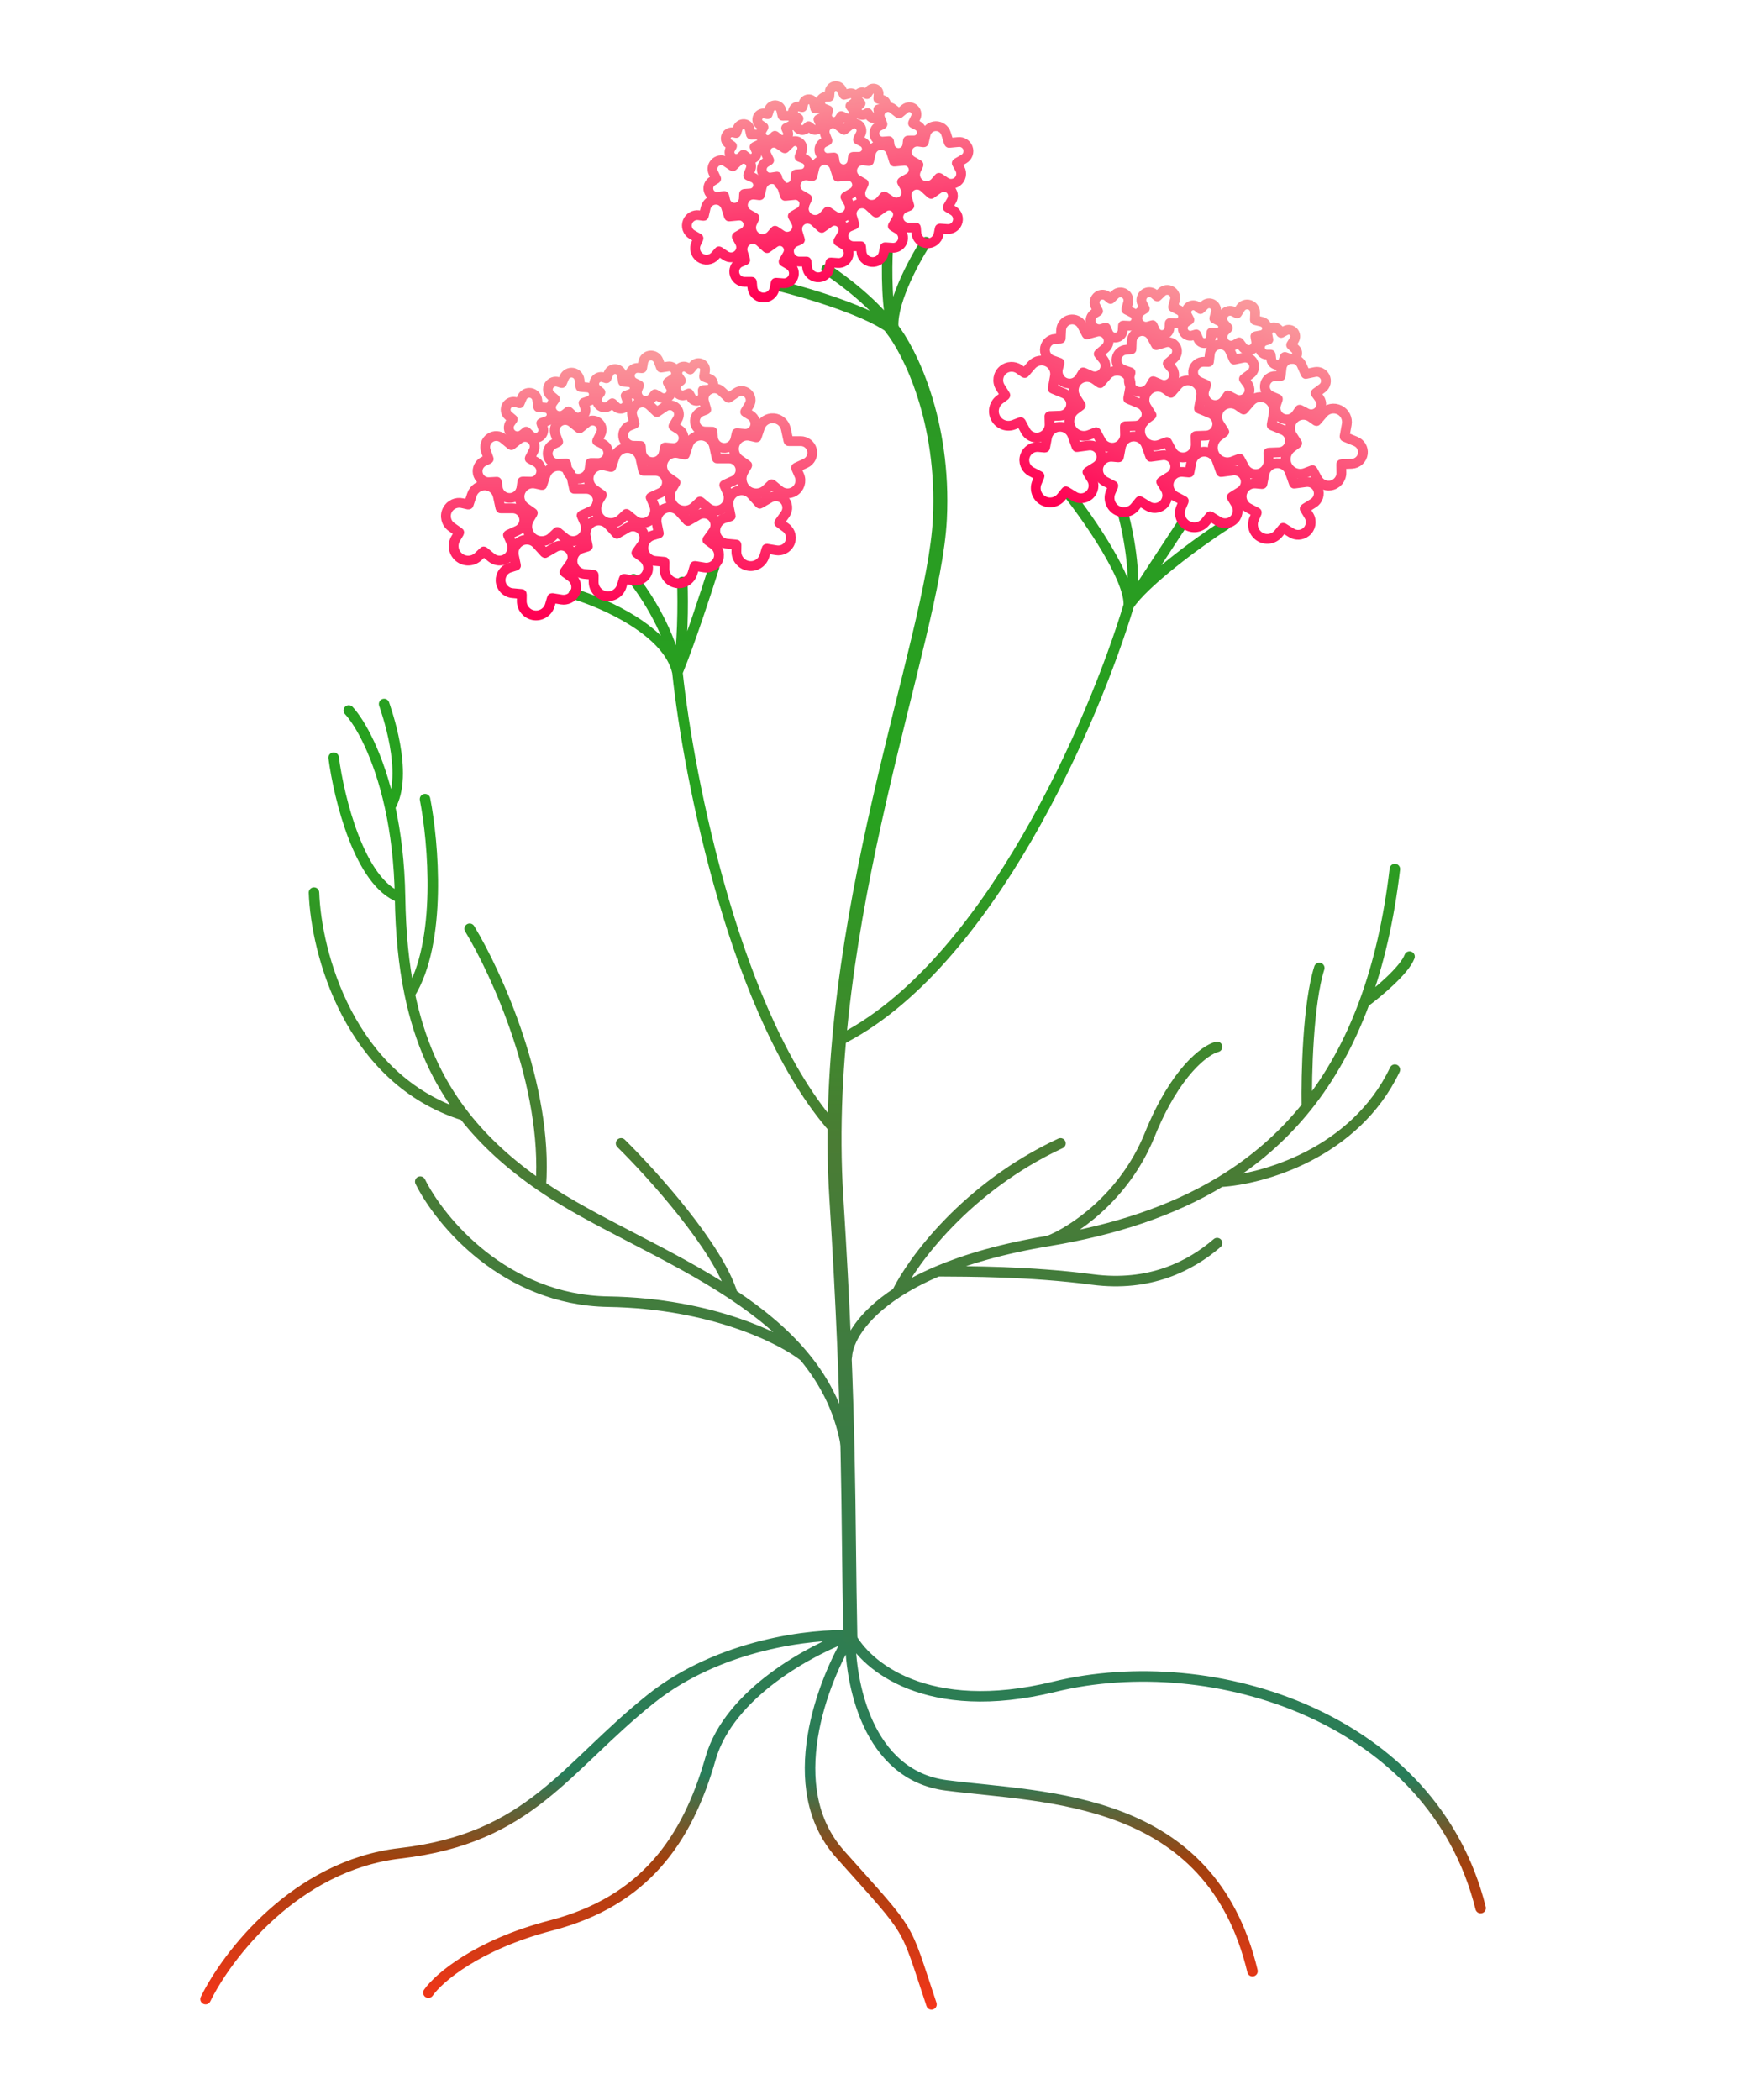 <?xml version="1.0" encoding="UTF-8"?> <svg xmlns="http://www.w3.org/2000/svg" width="250" height="300" viewBox="0 0 250 300" fill="none"><path d="M111.105 40.785C115.394 41.846 124.714 44.632 127.675 47.288M127.675 47.288C125.295 43.635 120.295 39.885 118.093 38.467M127.675 47.288C126.624 44.465 126.661 38.317 126.81 35.596M127.675 47.288C127.011 43.829 130.466 37.383 132.276 34.592M81.983 84.85C86.396 86.168 95.532 90.255 96.774 96.049M96.774 96.049C95.946 90.596 92.249 84.911 90.504 82.75M96.774 96.049C97.578 92.665 97.575 86.037 97.474 83.145M96.774 96.049C98.454 92.008 100.964 84.343 102.009 81.015M96.774 96.049C98.384 111.175 105.124 145.4 119.21 161.303M152.719 70.592C155.638 74.299 161.432 82.663 161.254 86.47M161.254 86.47C162.599 83.628 161.318 76.647 160.429 73.306M161.254 86.47L168.93 74.765M161.254 86.47C163.36 83.222 171.278 77.345 175.02 74.987M161.254 86.47C156.343 102.814 141.171 138.139 119.768 148.682M49.827 101.497C51.405 103.2 54.076 107.792 55.722 115.294M57.151 128.199C57.232 133.267 57.669 137.844 58.537 142.021M57.151 128.199C51.384 126.135 48.424 114.032 47.665 108.239M57.151 128.199C57.072 123.217 56.517 118.917 55.722 115.294M77.263 169.41C84.821 174.62 95.63 178.935 104.643 184.92M77.263 169.41C72.779 166.318 69.168 163.013 66.311 159.351M77.263 169.41C78.296 155.142 70.914 138.976 67.094 132.677M120.979 207.281C120.219 201.964 118.006 197.56 114.888 193.788M88.724 163.338C93.189 167.733 102.625 178.202 104.643 184.92M104.643 184.92C108.526 187.497 112.075 190.385 114.888 193.788M60.035 168.803C62.818 174.419 72.088 185.712 86.902 185.955C101.717 186.198 111.732 191.278 114.888 193.788M60.718 114.159C61.921 120.337 63.168 134.56 58.537 142.021M58.537 142.021C59.926 148.703 62.417 154.359 66.311 159.351M44.856 127.516C45.144 135.989 49.839 154.218 66.311 159.351M54.875 100.573C55.026 101.105 58.542 110.586 55.722 115.294M120.979 193.788C121.09 191.649 122.916 188.077 128.149 184.66M149.791 177.276C153.079 176.007 160.571 171.202 164.237 162.131C167.903 153.059 172.185 149.962 173.868 149.548M149.791 177.276C159.242 175.714 167.471 172.999 174.385 168.817M149.791 177.276C143.195 178.366 138.011 179.893 133.971 181.606M199.266 124.151C198.418 131.328 196.96 137.653 194.914 143.207M128.149 184.66C130.34 180.156 138.078 169.586 151.499 163.338M128.149 184.66C129.753 183.613 131.678 182.579 133.971 181.606M186.689 158.081C186.61 153.606 186.854 143.381 188.47 138.286M186.689 158.081C190.043 153.89 192.794 148.963 194.914 143.207M186.689 158.081C183.223 162.413 179.111 165.958 174.385 168.817M194.914 143.207C196.753 141.852 200.617 138.644 201.363 136.655M174.385 168.817C180.297 168.478 193.549 164.802 199.266 152.81M133.971 181.606C138.364 181.637 147.072 181.605 156.082 182.79C164.237 183.863 170.068 180.865 173.868 177.587M121.476 233.651C116.168 233.383 102.82 234.837 92.978 242.693C80.677 252.513 75.821 262.602 57.153 264.76C42.218 266.487 32.406 279.364 29.366 285.587M121.476 233.651C116.024 235.595 104.179 241.851 101.503 251.218C98.158 262.926 92.007 271.613 78.734 275.066C68.116 277.828 62.62 282.619 61.199 284.67M121.476 233.651C117.553 240.092 111.55 255.372 120.01 264.868C130.585 276.738 129.074 274.418 133.067 286.342M121.476 233.651C121.402 240.163 123.819 253.581 135.171 255.049C149.361 256.883 172.885 256.343 178.928 281.594M121.476 233.651C123.686 237.933 132.387 245.412 150.602 240.966C173.37 235.409 204.772 245.445 211.516 272.584" stroke="url(#paint0_linear)" stroke-width="1.5" stroke-linecap="round" stroke-linejoin="round"></path><path d="M127.333 46.859C129.933 50.112 134.96 60.121 134.267 74.132C133.402 91.645 116.999 131.636 119.471 170.972C121.483 203.005 121.092 215.528 121.483 234.032" stroke="url(#paint1_linear)" stroke-width="2" stroke-linecap="round" stroke-linejoin="round"></path><path d="M87.8 65.3L87.332 66.704C87.329 66.714 87.318 66.72 87.308 66.718L86.402 66.513C85.56 66.323 84.695 66.724 84.297 67.49C83.858 68.333 84.109 69.371 84.885 69.92L85.981 70.696C85.99 70.702 85.993 70.715 85.987 70.725L85.483 71.57C84.968 72.433 85.143 73.541 85.9 74.203C86.708 74.911 87.922 74.887 88.702 74.148L89.475 73.415C89.483 73.408 89.496 73.407 89.504 73.414L90.585 74.299C91.181 74.786 92.017 74.85 92.68 74.458C93.479 73.986 93.799 72.99 93.424 72.139L92.952 71.068C92.947 71.057 92.952 71.045 92.962 71.04L94.309 70.424C95.052 70.085 95.438 69.254 95.218 68.467C95.017 67.749 94.364 67.253 93.619 67.253H91.902C91.889 67.253 91.879 67.245 91.876 67.233L91.5 65.5C91.32 64.671 90.618 64.058 89.772 63.992C88.892 63.923 88.079 64.463 87.8 65.3Z" stroke="url(#paint2_linear)" stroke-width="1.4"></path><path d="M77.932 67.881L77.464 69.285C77.461 69.295 77.45 69.301 77.44 69.299L76.534 69.094C75.692 68.904 74.827 69.305 74.429 70.071C73.99 70.914 74.241 71.951 75.017 72.501L76.113 73.276C76.122 73.283 76.125 73.296 76.119 73.305L75.615 74.151C75.1 75.014 75.275 76.122 76.031 76.784C76.84 77.492 78.054 77.468 78.834 76.729L79.608 75.996C79.615 75.989 79.628 75.988 79.636 75.995L80.718 76.88C81.313 77.367 82.149 77.431 82.812 77.039C83.611 76.567 83.931 75.57 83.556 74.72L83.084 73.649C83.079 73.638 83.084 73.626 83.094 73.621L84.441 73.005C85.184 72.665 85.57 71.835 85.35 71.048C85.15 70.331 84.496 69.834 83.751 69.834H82.034C82.021 69.834 82.011 69.826 82.008 69.814L81.632 68.081C81.453 67.252 80.75 66.639 79.904 66.573C79.024 66.504 78.211 67.044 77.932 67.881Z" stroke="url(#paint3_linear)" stroke-width="1.4"></path><path d="M67.419 70.666L66.951 72.07C66.947 72.08 66.937 72.086 66.926 72.084L66.02 71.879C65.178 71.689 64.314 72.09 63.915 72.856C63.476 73.699 63.727 74.737 64.503 75.285L65.6 76.061C65.609 76.068 65.612 76.081 65.606 76.09L65.101 76.936C64.586 77.799 64.761 78.907 65.518 79.569C66.327 80.277 67.541 80.253 68.321 79.514L69.094 78.781C69.102 78.773 69.114 78.773 69.123 78.78L70.204 79.665C70.8 80.152 71.636 80.216 72.298 79.824C73.098 79.352 73.418 78.355 73.043 77.505L72.57 76.434C72.566 76.423 72.57 76.411 72.581 76.406L73.928 75.79C74.671 75.451 75.057 74.62 74.837 73.833C74.636 73.115 73.982 72.619 73.237 72.619H71.52C71.508 72.619 71.497 72.611 71.495 72.599L71.119 70.866C70.939 70.037 70.237 69.424 69.391 69.358C68.511 69.29 67.698 69.829 67.419 70.666Z" stroke="url(#paint4_linear)" stroke-width="1.4"></path><path d="M98.314 63.53L97.846 64.935C97.842 64.945 97.832 64.951 97.821 64.948L96.915 64.744C96.073 64.554 95.209 64.955 94.81 65.72C94.371 66.563 94.623 67.601 95.398 68.15L96.495 68.926C96.504 68.933 96.507 68.945 96.501 68.955L95.996 69.8C95.481 70.664 95.657 71.772 96.413 72.434C97.222 73.141 98.436 73.117 99.216 72.378L99.989 71.646C99.997 71.638 100.009 71.638 100.018 71.644L101.099 72.529C101.695 73.016 102.531 73.08 103.193 72.689C103.993 72.216 104.313 71.22 103.938 70.37L103.465 69.298C103.461 69.288 103.465 69.275 103.476 69.271L104.823 68.655C105.566 68.315 105.952 67.485 105.732 66.698C105.531 65.98 104.877 65.484 104.132 65.484H102.415C102.403 65.484 102.392 65.475 102.39 65.463L102.014 63.731C101.834 62.902 101.132 62.288 100.286 62.223C99.406 62.154 98.593 62.693 98.314 63.53Z" stroke="url(#paint5_linear)" stroke-width="1.4"></path><path d="M108.562 61.063L108.093 62.468C108.09 62.478 108.08 62.483 108.069 62.481L107.163 62.277C106.321 62.087 105.457 62.487 105.058 63.253C104.619 64.096 104.87 65.134 105.646 65.683L106.743 66.459C106.752 66.466 106.755 66.478 106.749 66.488L106.244 67.333C105.729 68.197 105.904 69.305 106.661 69.967C107.47 70.674 108.684 70.65 109.464 69.911L110.237 69.178C110.245 69.171 110.257 69.171 110.266 69.177L111.347 70.062C111.943 70.549 112.779 70.613 113.441 70.222C114.241 69.749 114.561 68.753 114.186 67.903L113.713 66.831C113.708 66.821 113.713 66.808 113.724 66.804L115.071 66.188C115.814 65.848 116.2 65.018 115.98 64.231C115.779 63.513 115.125 63.017 114.38 63.017H112.663C112.651 63.017 112.64 63.008 112.638 62.996L112.262 61.264C112.082 60.434 111.379 59.821 110.533 59.755C109.654 59.687 108.841 60.226 108.562 61.063Z" stroke="url(#paint6_linear)" stroke-width="1.4"></path><path d="M104.095 72.304L104.386 73.731C104.388 73.742 104.382 73.752 104.372 73.755L103.499 74.026C102.688 74.277 102.147 75.044 102.184 75.893C102.224 76.828 102.948 77.589 103.879 77.676L105.195 77.799C105.207 77.8 105.215 77.81 105.215 77.821L105.2 78.79C105.185 79.779 105.879 80.638 106.849 80.831C107.886 81.037 108.91 80.42 109.212 79.406L109.512 78.401C109.515 78.391 109.525 78.385 109.536 78.386L110.892 78.609C111.64 78.732 112.384 78.376 112.757 77.717C113.206 76.921 112.99 75.914 112.252 75.373L111.323 74.692C111.313 74.685 111.311 74.672 111.318 74.663L112.164 73.476C112.631 72.821 112.552 71.923 111.978 71.36C111.454 70.847 110.653 70.745 110.017 71.111L108.553 71.955C108.542 71.961 108.529 71.959 108.521 71.95L107.349 70.657C106.789 70.038 105.888 69.86 105.134 70.22C104.351 70.594 103.922 71.453 104.095 72.304Z" stroke="url(#paint7_linear)" stroke-width="1.4"></path><path d="M93.823 74.767L94.114 76.195C94.116 76.205 94.11 76.215 94.1 76.219L93.226 76.489C92.415 76.741 91.875 77.508 91.911 78.356C91.951 79.291 92.675 80.053 93.606 80.14L94.923 80.263C94.934 80.264 94.942 80.273 94.942 80.284L94.927 81.253C94.912 82.242 95.606 83.101 96.577 83.294C97.614 83.5 98.637 82.883 98.939 81.87L99.239 80.865C99.242 80.855 99.252 80.848 99.263 80.85L100.62 81.073C101.367 81.196 102.111 80.839 102.484 80.18C102.934 79.384 102.717 78.377 101.98 77.837L101.05 77.155C101.041 77.148 101.039 77.136 101.045 77.126L101.892 75.939C102.358 75.284 102.279 74.387 101.705 73.824C101.181 73.31 100.38 73.208 99.745 73.574L98.28 74.418C98.27 74.424 98.257 74.422 98.248 74.413L97.077 73.12C96.516 72.501 95.616 72.324 94.862 72.683C94.078 73.057 93.65 73.917 93.823 74.767Z" stroke="url(#paint8_linear)" stroke-width="1.4"></path><path d="M83.683 76.622L83.978 78.049C83.98 78.059 83.974 78.069 83.964 78.072L83.091 78.345C82.28 78.599 81.742 79.367 81.781 80.216C81.823 81.15 82.549 81.91 83.481 81.995L84.798 82.114C84.809 82.115 84.817 82.124 84.817 82.136L84.805 83.105C84.792 84.094 85.489 84.951 86.46 85.141C87.497 85.344 88.519 84.725 88.818 83.711L89.115 82.705C89.118 82.695 89.129 82.688 89.139 82.69L90.497 82.909C91.244 83.03 91.988 82.672 92.358 82.012C92.806 81.214 92.587 80.208 91.848 79.669L90.916 78.99C90.907 78.984 90.905 78.971 90.912 78.962L91.755 77.772C92.22 77.116 92.138 76.219 91.563 75.657C91.038 75.145 90.236 75.045 89.602 75.413L88.14 76.261C88.129 76.267 88.116 76.265 88.108 76.256L86.933 74.966C86.37 74.349 85.469 74.174 84.716 74.535C83.934 74.911 83.507 75.772 83.683 76.622Z" stroke="url(#paint9_linear)" stroke-width="1.4"></path><path d="M73.415 79.368L73.71 80.794C73.712 80.804 73.706 80.815 73.696 80.818L72.823 81.091C72.013 81.345 71.475 82.113 71.513 82.962C71.556 83.896 72.282 84.656 73.213 84.74L74.53 84.86C74.541 84.861 74.55 84.87 74.549 84.881L74.537 85.85C74.525 86.84 75.221 87.697 76.192 87.887C77.23 88.09 78.251 87.47 78.551 86.456L78.848 85.451C78.851 85.44 78.861 85.434 78.871 85.435L80.229 85.655C80.977 85.776 81.72 85.417 82.091 84.757C82.539 83.96 82.319 82.954 81.581 82.415L80.649 81.736C80.64 81.729 80.638 81.716 80.644 81.707L81.487 80.518C81.952 79.862 81.871 78.965 81.295 78.403C80.77 77.891 79.968 77.791 79.334 78.159L77.872 79.006C77.862 79.012 77.848 79.01 77.84 79.001L76.665 77.712C76.103 77.094 75.202 76.919 74.449 77.281C73.666 77.656 73.24 78.517 73.415 79.368Z" stroke="url(#paint10_linear)" stroke-width="1.4"></path><path d="M69.405 64.408L69.817 65.555C69.82 65.563 69.816 65.572 69.808 65.576L69.118 65.905C68.476 66.211 68.121 66.911 68.253 67.61C68.399 68.379 69.09 68.922 69.871 68.882L70.976 68.826C70.986 68.825 70.994 68.832 70.995 68.841L71.099 69.645C71.205 70.466 71.883 71.094 72.71 71.137C73.594 71.183 74.367 70.549 74.495 69.674L74.622 68.805C74.624 68.796 74.631 68.79 74.64 68.79L75.791 68.812C76.424 68.824 76.998 68.439 77.227 67.848C77.504 67.135 77.203 66.328 76.528 65.969L75.676 65.516C75.668 65.511 75.664 65.501 75.668 65.493L76.226 64.408C76.534 63.81 76.361 63.076 75.818 62.679C75.322 62.317 74.647 62.329 74.164 62.708L73.053 63.583C73.046 63.589 73.034 63.589 73.026 63.582L71.901 62.653C71.362 62.208 70.595 62.169 70.014 62.557C69.41 62.961 69.159 63.724 69.405 64.408Z" stroke="url(#paint11_linear)" stroke-width="1.4"></path><path d="M79.335 62.025L79.738 63.111C79.741 63.119 79.738 63.128 79.73 63.131L79.077 63.451C78.47 63.748 78.14 64.417 78.272 65.08C78.418 65.809 79.081 66.319 79.823 66.273L80.873 66.209C80.882 66.208 80.889 66.214 80.891 66.223L80.998 66.987C81.107 67.766 81.758 68.356 82.544 68.388C83.384 68.423 84.113 67.813 84.226 66.98L84.339 66.153C84.34 66.145 84.347 66.138 84.356 66.138L85.449 66.147C86.052 66.153 86.593 65.781 86.805 65.217C87.061 64.537 86.767 63.772 86.122 63.437L85.307 63.016C85.299 63.011 85.296 63.002 85.3 62.994L85.82 61.957C86.106 61.385 85.934 60.69 85.414 60.317C84.94 59.978 84.297 59.996 83.843 60.362L82.795 61.204C82.788 61.21 82.777 61.21 82.77 61.204L81.691 60.332C81.174 59.914 80.445 59.885 79.896 60.26C79.326 60.649 79.094 61.377 79.335 62.025Z" stroke="url(#paint12_linear)" stroke-width="1.4"></path><path d="M90.333 59.414L90.648 60.529C90.65 60.537 90.646 60.546 90.638 60.549L89.962 60.816C89.333 61.063 88.95 61.704 89.03 62.375C89.117 63.114 89.736 63.675 90.48 63.688L91.532 63.708C91.541 63.708 91.548 63.715 91.548 63.724L91.594 64.493C91.641 65.279 92.242 65.919 93.024 66.014C93.858 66.116 94.634 65.566 94.813 64.744L94.991 63.929C94.993 63.921 95.001 63.915 95.009 63.916L96.099 64.012C96.698 64.065 97.268 63.738 97.524 63.193C97.834 62.535 97.602 61.749 96.985 61.364L96.207 60.879C96.199 60.874 96.197 60.864 96.202 60.856L96.802 59.865C97.134 59.318 97.018 58.61 96.529 58.198C96.083 57.822 95.441 57.788 94.959 58.116L93.848 58.873C93.84 58.878 93.829 58.877 93.822 58.87L92.816 57.915C92.334 57.457 91.61 57.37 91.033 57.7C90.434 58.043 90.145 58.75 90.333 59.414Z" stroke="url(#paint13_linear)" stroke-width="1.4"></path><path d="M100.581 57.382L100.896 58.497C100.898 58.505 100.894 58.514 100.886 58.517L100.21 58.783C99.581 59.031 99.198 59.671 99.278 60.343C99.365 61.081 99.984 61.642 100.728 61.656L101.78 61.675C101.788 61.676 101.796 61.683 101.796 61.691L101.842 62.461C101.889 63.246 102.49 63.886 103.271 63.982C104.106 64.084 104.881 63.533 105.061 62.712L105.239 61.897C105.241 61.889 105.248 61.883 105.257 61.883L106.346 61.98C106.946 62.033 107.516 61.706 107.772 61.161C108.082 60.503 107.85 59.717 107.233 59.332L106.455 58.847C106.447 58.842 106.445 58.832 106.45 58.824L107.05 57.833C107.382 57.285 107.266 56.578 106.777 56.166C106.331 55.789 105.689 55.756 105.207 56.084L104.096 56.84C104.088 56.846 104.077 56.845 104.07 56.838L103.064 55.883C102.582 55.425 101.858 55.337 101.281 55.667C100.681 56.01 100.393 56.718 100.581 57.382Z" stroke="url(#paint14_linear)" stroke-width="1.4"></path><path d="M99.061 52.218L98.601 52.776C98.598 52.78 98.592 52.781 98.588 52.778L98.21 52.526C97.86 52.291 97.395 52.323 97.079 52.602C96.732 52.91 96.664 53.427 96.922 53.813L97.286 54.359C97.289 54.364 97.288 54.37 97.284 54.373L96.905 54.67C96.519 54.974 96.405 55.51 96.634 55.944C96.879 56.408 97.436 56.61 97.921 56.41L98.403 56.211C98.407 56.209 98.413 56.211 98.416 56.216L98.754 56.809C98.94 57.135 99.31 57.311 99.681 57.248C100.128 57.173 100.449 56.775 100.427 56.322L100.399 55.75C100.399 55.745 100.403 55.74 100.409 55.739L101.131 55.695C101.529 55.67 101.85 55.359 101.888 54.962C101.922 54.599 101.711 54.258 101.371 54.128L100.589 53.827C100.583 53.825 100.58 53.819 100.581 53.813L100.713 52.957C100.776 52.548 100.563 52.145 100.189 51.967C99.8 51.781 99.335 51.885 99.061 52.218Z" stroke="url(#paint15_linear)" stroke-width="1.4"></path><path d="M91.881 51.729L91.731 52.59C91.73 52.596 91.724 52.6 91.718 52.6L91.171 52.56C90.663 52.523 90.194 52.833 90.028 53.315C89.846 53.845 90.083 54.429 90.584 54.682L91.293 55.038C91.299 55.041 91.301 55.049 91.299 55.055L91.078 55.593C90.853 56.142 91.053 56.773 91.552 57.093C92.086 57.436 92.793 57.315 93.184 56.815L93.571 56.32C93.575 56.315 93.582 56.313 93.588 56.317L94.296 56.738C94.687 56.971 95.18 56.934 95.533 56.648C95.958 56.302 96.058 55.692 95.764 55.229L95.394 54.645C95.391 54.639 95.392 54.631 95.398 54.628L96.13 54.15C96.535 53.886 96.687 53.368 96.49 52.928C96.309 52.526 95.884 52.294 95.449 52.359L94.447 52.51C94.44 52.511 94.433 52.507 94.43 52.5L94.059 51.522C93.881 51.053 93.417 50.757 92.918 50.793C92.398 50.83 91.971 51.216 91.881 51.729Z" stroke="url(#paint16_linear)" stroke-width="1.4"></path><path d="M80.612 53.922L80.268 54.725C80.266 54.731 80.259 54.734 80.253 54.732L79.73 54.567C79.244 54.415 78.716 54.609 78.444 55.04C78.145 55.514 78.242 56.137 78.672 56.498L79.28 57.008C79.285 57.012 79.286 57.019 79.282 57.025L78.944 57.498C78.599 57.981 78.648 58.641 79.061 59.067C79.503 59.523 80.218 59.568 80.713 59.171L81.203 58.777C81.208 58.773 81.216 58.774 81.22 58.778L81.814 59.351C82.14 59.667 82.629 59.745 83.038 59.547C83.531 59.307 83.768 58.737 83.589 58.219L83.362 57.565C83.36 57.559 83.364 57.552 83.37 57.549L84.192 57.252C84.646 57.089 84.913 56.619 84.822 56.145C84.739 55.713 84.379 55.389 83.94 55.353L82.93 55.27C82.923 55.269 82.917 55.264 82.916 55.257L82.779 54.219C82.713 53.722 82.33 53.328 81.835 53.248C81.321 53.165 80.817 53.443 80.612 53.922Z" stroke="url(#paint17_linear)" stroke-width="1.4"></path><path d="M74.577 56.806L74.234 57.61C74.231 57.616 74.225 57.619 74.219 57.617L73.696 57.452C73.21 57.3 72.681 57.494 72.41 57.925C72.111 58.399 72.208 59.022 72.638 59.383L73.245 59.893C73.25 59.897 73.251 59.904 73.248 59.91L72.91 60.383C72.564 60.866 72.614 61.526 73.027 61.952C73.468 62.408 74.184 62.453 74.678 62.056L75.169 61.662C75.174 61.658 75.181 61.659 75.186 61.663L75.779 62.236C76.106 62.552 76.595 62.63 77.003 62.432C77.497 62.193 77.734 61.622 77.554 61.104L77.328 60.45C77.326 60.444 77.329 60.437 77.336 60.434L78.158 60.138C78.612 59.974 78.879 59.504 78.788 59.03C78.705 58.598 78.344 58.275 77.906 58.238L76.896 58.155C76.888 58.154 76.883 58.149 76.882 58.142L76.745 57.104C76.679 56.608 76.296 56.213 75.801 56.133C75.287 56.05 74.782 56.328 74.577 56.806Z" stroke="url(#paint18_linear)" stroke-width="1.4"></path><path d="M86.949 53.329L86.646 54.038C86.644 54.043 86.638 54.045 86.633 54.044L86.171 53.899C85.743 53.764 85.277 53.935 85.037 54.315C84.774 54.734 84.86 55.283 85.239 55.601L85.774 56.05C85.779 56.054 85.779 56.061 85.776 56.066L85.478 56.483C85.174 56.908 85.217 57.491 85.582 57.867C85.971 58.268 86.602 58.308 87.038 57.958L87.47 57.611C87.475 57.607 87.481 57.608 87.485 57.611L88.008 58.117C88.296 58.395 88.728 58.464 89.088 58.289C89.523 58.078 89.732 57.575 89.574 57.118L89.374 56.542C89.372 56.536 89.375 56.53 89.381 56.528L90.106 56.266C90.506 56.122 90.742 55.708 90.661 55.29C90.588 54.909 90.27 54.624 89.884 54.592L88.993 54.518C88.987 54.518 88.981 54.513 88.981 54.506L88.86 53.592C88.802 53.154 88.464 52.806 88.028 52.735C87.574 52.662 87.129 52.907 86.949 53.329Z" stroke="url(#paint19_linear)" stroke-width="1.4"></path><path d="M168.247 55.003L167.277 56.121C167.27 56.129 167.258 56.13 167.25 56.124L166.491 55.589C165.785 55.091 164.833 55.131 164.172 55.686C163.444 56.297 163.279 57.352 163.786 58.156L164.503 59.292C164.509 59.302 164.506 59.315 164.497 59.321L163.708 59.91C162.901 60.51 162.64 61.601 163.085 62.502C163.562 63.465 164.693 63.907 165.696 63.523L166.691 63.142C166.701 63.138 166.713 63.142 166.718 63.151L167.379 64.383C167.743 65.061 168.491 65.439 169.252 65.331C170.172 65.2 170.849 64.402 170.828 63.473L170.801 62.302C170.8 62.291 170.809 62.281 170.821 62.281L172.301 62.227C173.118 62.197 173.792 61.578 173.889 60.766C173.979 60.026 173.564 59.318 172.876 59.033L171.289 58.376C171.278 58.371 171.271 58.359 171.274 58.347L171.589 56.603C171.74 55.768 171.325 54.933 170.569 54.548C169.782 54.149 168.825 54.336 168.247 55.003Z" stroke="url(#paint20_linear)" stroke-width="1.4"></path><path d="M158.142 53.613L157.172 54.731C157.165 54.739 157.154 54.741 157.145 54.735L156.386 54.199C155.681 53.702 154.728 53.741 154.067 54.296C153.339 54.907 153.175 55.962 153.681 56.766L154.398 57.903C154.404 57.912 154.401 57.925 154.392 57.932L153.603 58.52C152.797 59.12 152.535 60.212 152.981 61.113C153.457 62.075 154.588 62.518 155.591 62.133L156.586 61.752C156.596 61.748 156.608 61.752 156.613 61.762L157.274 62.993C157.638 63.671 158.386 64.05 159.148 63.941C160.067 63.81 160.744 63.013 160.723 62.084L160.696 60.913C160.696 60.901 160.705 60.892 160.716 60.891L162.196 60.837C163.013 60.808 163.687 60.188 163.785 59.377C163.874 58.637 163.459 57.928 162.771 57.643L161.185 56.987C161.173 56.982 161.167 56.97 161.169 56.958L161.484 55.213C161.635 54.378 161.221 53.543 160.464 53.159C159.678 52.759 158.72 52.946 158.142 53.613Z" stroke="url(#paint21_linear)" stroke-width="1.4"></path><path d="M147.363 52.165L146.393 53.284C146.386 53.292 146.374 53.293 146.366 53.287L145.607 52.751C144.901 52.254 143.949 52.294 143.288 52.849C142.56 53.46 142.395 54.515 142.902 55.319L143.618 56.455C143.625 56.465 143.622 56.477 143.613 56.484L142.824 57.072C142.017 57.673 141.756 58.764 142.201 59.665C142.678 60.628 143.809 61.07 144.812 60.685L145.807 60.304C145.817 60.3 145.829 60.305 145.834 60.314L146.495 61.545C146.858 62.223 147.607 62.602 148.368 62.493C149.288 62.363 149.965 61.565 149.944 60.636L149.917 59.465C149.916 59.453 149.925 59.444 149.937 59.443L151.417 59.39C152.234 59.36 152.908 58.74 153.005 57.929C153.095 57.189 152.68 56.48 151.992 56.196L150.405 55.539C150.394 55.534 150.387 55.522 150.39 55.51L150.705 53.766C150.856 52.931 150.441 52.096 149.685 51.711C148.898 51.311 147.941 51.499 147.363 52.165Z" stroke="url(#paint22_linear)" stroke-width="1.4"></path><path d="M178.638 57.389L177.668 58.507C177.661 58.515 177.649 58.517 177.641 58.511L176.882 57.975C176.176 57.477 175.224 57.517 174.563 58.072C173.835 58.683 173.67 59.738 174.177 60.542L174.894 61.678C174.9 61.688 174.897 61.701 174.888 61.708L174.099 62.296C173.292 62.896 173.031 63.987 173.477 64.888C173.953 65.851 175.084 66.293 176.087 65.909L177.082 65.528C177.092 65.524 177.104 65.528 177.109 65.538L177.77 66.769C178.134 67.447 178.882 67.825 179.644 67.717C180.563 67.586 181.24 66.788 181.219 65.859L181.192 64.688C181.191 64.677 181.2 64.667 181.212 64.667L182.692 64.613C183.509 64.584 184.183 63.964 184.28 63.152C184.37 62.413 183.955 61.704 183.267 61.419L181.68 60.762C181.669 60.758 181.662 60.746 181.665 60.734L181.98 58.989C182.131 58.154 181.716 57.319 180.96 56.935C180.173 56.535 179.216 56.722 178.638 57.389Z" stroke="url(#paint23_linear)" stroke-width="1.4"></path><path d="M189.05 59.029L188.081 60.147C188.074 60.155 188.062 60.157 188.053 60.151L187.294 59.615C186.589 59.117 185.637 59.157 184.975 59.712C184.248 60.323 184.083 61.378 184.59 62.182L185.306 63.319C185.312 63.328 185.31 63.341 185.3 63.348L184.511 63.936C183.705 64.536 183.443 65.627 183.889 66.528C184.365 67.491 185.496 67.933 186.499 67.549L187.494 67.168C187.505 67.164 187.516 67.168 187.521 67.178L188.182 68.409C188.546 69.087 189.294 69.465 190.056 69.357C190.976 69.226 191.652 68.428 191.631 67.499L191.604 66.328C191.604 66.317 191.613 66.307 191.624 66.307L193.104 66.253C193.921 66.224 194.595 65.604 194.693 64.792C194.782 64.053 194.368 63.344 193.679 63.059L192.093 62.402C192.081 62.398 192.075 62.386 192.077 62.374L192.392 60.629C192.543 59.794 192.129 58.959 191.372 58.575C190.586 58.175 189.628 58.362 189.05 59.029Z" stroke="url(#paint24_linear)" stroke-width="1.4"></path><path d="M180.624 67.707L180.347 69.137C180.345 69.147 180.336 69.154 180.325 69.153L179.415 69.069C178.569 68.992 177.776 69.493 177.485 70.292C177.165 71.17 177.542 72.151 178.37 72.588L179.539 73.205C179.549 73.21 179.553 73.222 179.549 73.232L179.164 74.122C178.772 75.03 179.085 76.089 179.908 76.638C180.787 77.225 181.969 77.047 182.636 76.226L183.297 75.412C183.303 75.404 183.315 75.402 183.324 75.407L184.493 76.132C185.136 76.532 185.96 76.487 186.557 76.02C187.277 75.457 187.462 74.444 186.987 73.662L186.389 72.677C186.383 72.667 186.386 72.655 186.396 72.649L187.631 71.876C188.313 71.449 188.583 70.589 188.268 69.849C187.981 69.175 187.279 68.774 186.552 68.869L184.877 69.089C184.865 69.09 184.853 69.083 184.849 69.072L184.261 67.429C183.979 66.643 183.215 66.135 182.381 66.178C181.514 66.224 180.79 66.854 180.624 67.707Z" stroke="url(#paint25_linear)" stroke-width="1.4"></path><path d="M170.191 66.054L169.913 67.484C169.911 67.494 169.902 67.501 169.891 67.5L168.981 67.417C168.135 67.339 167.343 67.841 167.052 68.639C166.731 69.518 167.109 70.498 167.936 70.935L169.105 71.552C169.115 71.557 169.119 71.569 169.115 71.579L168.731 72.469C168.338 73.377 168.651 74.436 169.474 74.985C170.353 75.572 171.535 75.394 172.202 74.573L172.863 73.759C172.87 73.751 172.882 73.749 172.891 73.754L174.059 74.48C174.702 74.879 175.527 74.834 176.123 74.368C176.843 73.804 177.028 72.791 176.553 72.009L175.955 71.024C175.949 71.014 175.952 71.002 175.962 70.996L177.198 70.223C177.88 69.796 178.15 68.936 177.834 68.196C177.547 67.522 176.846 67.121 176.118 67.216L174.443 67.436C174.431 67.437 174.419 67.43 174.415 67.419L173.827 65.776C173.546 64.99 172.782 64.482 171.948 64.525C171.081 64.571 170.356 65.201 170.191 66.054Z" stroke="url(#paint26_linear)" stroke-width="1.4"></path><path d="M160.112 63.889L159.839 65.32C159.837 65.33 159.827 65.337 159.817 65.336L158.906 65.255C158.06 65.179 157.269 65.683 156.98 66.482C156.662 67.362 157.042 68.341 157.871 68.776L159.042 69.39C159.052 69.395 159.056 69.407 159.051 69.417L158.669 70.308C158.279 71.217 158.595 72.275 159.419 72.823C160.3 73.407 161.482 73.225 162.146 72.403L162.805 71.587C162.812 71.579 162.824 71.577 162.833 71.582L164.003 72.305C164.648 72.702 165.472 72.655 166.067 72.187C166.786 71.622 166.968 70.608 166.491 69.828L165.89 68.844C165.884 68.834 165.887 68.822 165.897 68.816L167.13 68.039C167.811 67.611 168.079 66.751 167.762 66.011C167.473 65.338 166.77 64.939 166.043 65.036L164.368 65.26C164.356 65.261 164.345 65.254 164.341 65.243L163.748 63.602C163.465 62.816 162.699 62.31 161.866 62.356C160.998 62.404 160.275 63.036 160.112 63.889Z" stroke="url(#paint27_linear)" stroke-width="1.4"></path><path d="M149.575 62.499L149.302 63.93C149.3 63.94 149.29 63.947 149.28 63.946L148.369 63.865C147.523 63.789 146.732 64.293 146.443 65.092C146.125 65.972 146.505 66.951 147.334 67.386L148.505 68C148.515 68.005 148.519 68.017 148.514 68.027L148.132 68.918C147.742 69.827 148.058 70.885 148.882 71.432C149.763 72.017 150.945 71.835 151.609 71.013L152.268 70.197C152.275 70.189 152.287 70.187 152.296 70.192L153.466 70.914C154.111 71.312 154.935 71.265 155.53 70.797C156.248 70.231 156.431 69.218 155.954 68.438L155.353 67.454C155.347 67.444 155.35 67.431 155.36 67.425L156.593 66.649C157.274 66.221 157.542 65.361 157.225 64.621C156.936 63.947 156.233 63.549 155.506 63.646L153.831 63.87C153.819 63.871 153.808 63.864 153.804 63.853L153.211 62.212C152.928 61.426 152.162 60.92 151.328 60.966C150.461 61.014 149.738 61.646 149.575 62.499Z" stroke="url(#paint28_linear)" stroke-width="1.4"></path><path d="M151.591 47.143L151.533 48.36C151.533 48.369 151.526 48.376 151.517 48.377L150.753 48.416C150.044 48.454 149.448 48.965 149.303 49.66C149.143 50.427 149.574 51.193 150.311 51.455L151.354 51.826C151.362 51.829 151.367 51.838 151.365 51.847L151.154 52.63C150.938 53.429 151.324 54.268 152.072 54.624C152.87 55.005 153.827 54.715 154.281 53.955L154.73 53.201C154.735 53.194 154.745 53.191 154.753 53.194L155.807 53.654C156.388 53.907 157.065 53.771 157.503 53.313C158.031 52.76 158.063 51.899 157.576 51.309L156.962 50.565C156.956 50.558 156.957 50.547 156.964 50.541L157.894 49.752C158.408 49.317 158.528 48.573 158.178 47.998C157.859 47.474 157.23 47.226 156.639 47.393L155.278 47.776C155.268 47.779 155.258 47.774 155.253 47.765L154.569 46.476C154.241 45.859 153.548 45.529 152.862 45.666C152.15 45.808 151.625 46.417 151.591 47.143Z" stroke="url(#paint29_linear)" stroke-width="1.4"></path><path d="M161.678 48.739L161.635 49.897C161.635 49.905 161.628 49.912 161.62 49.912L160.894 49.958C160.22 50 159.659 50.492 159.528 51.155C159.383 51.885 159.8 52.609 160.504 52.851L161.499 53.193C161.507 53.196 161.512 53.204 161.51 53.213L161.317 53.959C161.119 54.721 161.495 55.515 162.209 55.846C162.972 56.2 163.879 55.914 164.302 55.188L164.722 54.467C164.727 54.46 164.736 54.456 164.744 54.46L165.751 54.887C166.305 55.122 166.947 54.986 167.359 54.546C167.856 54.015 167.877 53.196 167.408 52.64L166.817 51.939C166.811 51.932 166.812 51.922 166.819 51.916L167.696 51.157C168.179 50.738 168.286 50.029 167.948 49.486C167.639 48.991 167.039 48.762 166.479 48.926L165.189 49.304C165.18 49.307 165.17 49.303 165.165 49.294L164.502 48.075C164.184 47.492 163.522 47.186 162.872 47.322C162.196 47.464 161.703 48.049 161.678 48.739Z" stroke="url(#paint30_linear)" stroke-width="1.4"></path><path d="M172.838 50.533L172.703 51.684C172.702 51.692 172.695 51.699 172.687 51.698L171.96 51.686C171.284 51.675 170.685 52.12 170.502 52.77C170.3 53.486 170.658 54.241 171.34 54.539L172.304 54.959C172.312 54.962 172.316 54.971 172.313 54.98L172.061 55.708C171.804 56.452 172.115 57.273 172.8 57.66C173.532 58.074 174.459 57.862 174.939 57.171L175.415 56.486C175.42 56.479 175.429 56.477 175.437 56.481L176.407 56.987C176.941 57.265 177.592 57.181 178.037 56.775C178.575 56.285 178.662 55.471 178.239 54.879L177.705 54.133C177.7 54.126 177.702 54.116 177.709 54.11L178.643 53.424C179.159 53.045 179.322 52.347 179.028 51.779C178.76 51.261 178.18 50.985 177.609 51.103L176.293 51.377C176.283 51.379 176.274 51.374 176.27 51.365L175.706 50.097C175.436 49.49 174.8 49.132 174.141 49.217C173.456 49.304 172.918 49.847 172.838 50.533Z" stroke="url(#paint31_linear)" stroke-width="1.4"></path><path d="M183.084 52.575L182.949 53.726C182.948 53.734 182.941 53.74 182.933 53.74L182.205 53.728C181.53 53.716 180.931 54.161 180.748 54.812C180.546 55.528 180.903 56.283 181.586 56.581L182.55 57.001C182.558 57.004 182.562 57.013 182.559 57.022L182.307 57.75C182.05 58.494 182.361 59.315 183.046 59.702C183.778 60.115 184.705 59.904 185.185 59.213L185.661 58.528C185.666 58.521 185.675 58.519 185.683 58.523L186.653 59.029C187.187 59.307 187.838 59.223 188.283 58.817C188.821 58.327 188.907 57.513 188.485 56.921L187.951 56.175C187.946 56.168 187.948 56.158 187.955 56.152L188.889 55.466C189.405 55.087 189.568 54.389 189.274 53.821C189.006 53.303 188.426 53.026 187.855 53.145L186.539 53.419C186.529 53.421 186.52 53.416 186.516 53.407L185.952 52.139C185.682 51.532 185.046 51.174 184.387 51.259C183.702 51.346 183.164 51.889 183.084 52.575Z" stroke="url(#paint32_linear)" stroke-width="1.4"></path><path d="M183.655 47.222L183.017 47.562C183.012 47.564 183.007 47.563 183.004 47.559L182.752 47.181C182.517 46.831 182.076 46.682 181.677 46.819C181.238 46.97 180.978 47.422 181.069 47.878L181.196 48.522C181.197 48.527 181.194 48.532 181.188 48.534L180.725 48.664C180.253 48.796 179.942 49.248 179.987 49.737C180.036 50.259 180.474 50.659 180.999 50.66L181.519 50.66C181.525 50.66 181.529 50.664 181.53 50.669L181.615 51.347C181.663 51.719 181.937 52.023 182.304 52.107C182.746 52.209 183.194 51.964 183.347 51.536L183.54 50.998C183.542 50.992 183.548 50.99 183.553 50.991L184.238 51.226C184.615 51.356 185.031 51.191 185.218 50.839C185.388 50.517 185.323 50.121 185.059 49.871L184.451 49.293C184.447 49.289 184.446 49.282 184.449 49.277L184.898 48.537C185.114 48.183 185.071 47.729 184.793 47.422C184.505 47.102 184.035 47.019 183.655 47.222Z" stroke="url(#paint33_linear)" stroke-width="1.4"></path><path d="M177.208 44.025L176.74 44.762C176.737 44.768 176.73 44.77 176.724 44.767L176.234 44.521C175.779 44.292 175.227 44.399 174.889 44.781C174.518 45.201 174.514 45.832 174.881 46.257L175.398 46.857C175.403 46.862 175.403 46.87 175.398 46.874L174.988 47.287C174.57 47.708 174.513 48.368 174.853 48.855C175.215 49.376 175.914 49.535 176.466 49.222L177.014 48.912C177.019 48.909 177.026 48.911 177.03 48.916L177.524 49.577C177.796 49.941 178.266 50.096 178.701 49.966C179.226 49.809 179.551 49.284 179.457 48.743L179.339 48.062C179.338 48.055 179.342 48.049 179.349 48.048L180.208 47.887C180.683 47.798 181.022 47.377 181.008 46.895C180.995 46.455 180.691 46.078 180.264 45.971L179.28 45.727C179.273 45.725 179.268 45.719 179.268 45.712L179.3 44.666C179.315 44.165 178.999 43.714 178.524 43.556C178.03 43.391 177.487 43.585 177.208 44.025Z" stroke="url(#paint34_linear)" stroke-width="1.4"></path><path d="M165.957 41.74L165.332 42.351C165.328 42.355 165.321 42.355 165.316 42.352L164.895 41.999C164.505 41.672 163.943 41.65 163.527 41.944C163.069 42.268 162.92 42.881 163.18 43.379L163.546 44.082C163.549 44.088 163.547 44.095 163.541 44.099L163.048 44.406C162.545 44.721 162.338 45.35 162.556 45.902C162.79 46.491 163.434 46.806 164.043 46.629L164.646 46.453C164.653 46.451 164.659 46.454 164.662 46.46L164.991 47.216C165.172 47.633 165.594 47.892 166.047 47.865C166.595 47.833 167.031 47.396 167.064 46.849L167.105 46.159C167.105 46.152 167.111 46.147 167.118 46.147L167.991 46.187C168.473 46.209 168.9 45.878 168.997 45.405C169.085 44.974 168.876 44.537 168.485 44.336L167.583 43.873C167.577 43.869 167.574 43.862 167.575 43.855L167.846 42.844C167.975 42.36 167.772 41.848 167.345 41.586C166.902 41.312 166.329 41.376 165.957 41.74Z" stroke="url(#paint35_linear)" stroke-width="1.4"></path><path d="M159.278 42.098L158.653 42.709C158.649 42.713 158.642 42.713 158.637 42.709L158.216 42.357C157.826 42.03 157.264 42.007 156.848 42.302C156.39 42.626 156.241 43.239 156.501 43.736L156.867 44.44C156.87 44.446 156.868 44.453 156.862 44.456L156.369 44.764C155.866 45.078 155.659 45.708 155.877 46.259C156.111 46.849 156.755 47.164 157.364 46.986L157.967 46.81C157.974 46.809 157.98 46.812 157.983 46.818L158.312 47.574C158.493 47.991 158.915 48.25 159.368 48.223C159.916 48.191 160.352 47.754 160.385 47.207L160.426 46.516C160.426 46.51 160.432 46.504 160.439 46.505L161.312 46.545C161.794 46.567 162.221 46.235 162.318 45.763C162.406 45.332 162.197 44.895 161.806 44.694L160.904 44.23C160.898 44.227 160.895 44.219 160.896 44.212L161.167 43.202C161.296 42.718 161.093 42.206 160.666 41.943C160.223 41.67 159.65 41.733 159.278 42.098Z" stroke="url(#paint36_linear)" stroke-width="1.4"></path><path d="M172.039 43.616L171.488 44.155C171.484 44.159 171.478 44.159 171.473 44.156L171.103 43.845C170.758 43.557 170.262 43.537 169.896 43.796C169.492 44.082 169.361 44.622 169.59 45.061L169.913 45.681C169.915 45.687 169.914 45.693 169.909 45.696L169.474 45.968C169.03 46.245 168.847 46.799 169.04 47.286C169.246 47.806 169.814 48.084 170.351 47.927L170.883 47.772C170.889 47.77 170.894 47.773 170.897 47.778L171.187 48.445C171.346 48.813 171.718 49.041 172.118 49.017C172.601 48.989 172.986 48.604 173.015 48.121L173.051 47.513C173.051 47.507 173.056 47.502 173.062 47.502L173.833 47.538C174.258 47.557 174.634 47.265 174.719 46.848C174.797 46.468 174.613 46.083 174.268 45.906L173.473 45.497C173.467 45.494 173.464 45.487 173.466 45.481L173.704 44.59C173.818 44.163 173.639 43.712 173.263 43.48C172.872 43.239 172.367 43.295 172.039 43.616Z" stroke="url(#paint37_linear)" stroke-width="1.4"></path><path d="M116.332 24.016L116.069 25.146C116.067 25.154 116.06 25.16 116.051 25.159L115.329 25.065C114.657 24.978 114.012 25.355 113.756 25.982C113.475 26.672 113.747 27.464 114.393 27.836L115.306 28.362C115.314 28.367 115.317 28.376 115.313 28.384L114.981 29.081C114.642 29.793 114.86 30.646 115.499 31.108C116.182 31.601 117.128 31.493 117.684 30.859L118.234 30.23C118.24 30.224 118.249 30.223 118.256 30.227L119.165 30.839C119.666 31.176 120.324 31.165 120.812 30.811C121.402 30.383 121.58 29.582 121.225 28.946L120.777 28.143C120.773 28.135 120.775 28.125 120.783 28.121L121.79 27.542C122.346 27.222 122.586 26.545 122.357 25.947C122.148 25.401 121.601 25.061 121.019 25.116L119.678 25.241C119.668 25.242 119.66 25.236 119.657 25.227L119.237 23.902C119.036 23.267 118.442 22.84 117.777 22.85C117.085 22.861 116.489 23.341 116.332 24.016Z" stroke="url(#paint38_linear)" stroke-width="1.4"></path><path d="M108.815 26.753L108.552 27.883C108.55 27.891 108.542 27.897 108.534 27.896L107.811 27.802C107.14 27.715 106.494 28.092 106.239 28.719C105.958 29.409 106.23 30.201 106.876 30.573L107.789 31.099C107.797 31.104 107.8 31.113 107.796 31.121L107.463 31.818C107.124 32.53 107.342 33.383 107.981 33.844C108.665 34.338 109.611 34.23 110.166 33.596L110.716 32.967C110.722 32.961 110.732 32.96 110.739 32.965L111.648 33.576C112.149 33.913 112.806 33.902 113.295 33.548C113.885 33.12 114.062 32.319 113.707 31.683L113.259 30.88C113.255 30.872 113.258 30.862 113.266 30.858L114.272 30.279C114.828 29.959 115.069 29.282 114.839 28.684C114.63 28.138 114.083 27.798 113.501 27.853L112.161 27.978C112.151 27.979 112.142 27.973 112.139 27.964L111.719 26.639C111.518 26.004 110.925 25.577 110.259 25.587C109.567 25.598 108.971 26.078 108.815 26.753Z" stroke="url(#paint39_linear)" stroke-width="1.4"></path><path d="M100.808 29.696L100.545 30.827C100.543 30.835 100.536 30.84 100.527 30.839L99.805 30.746C99.133 30.659 98.488 31.035 98.232 31.662C97.951 32.353 98.223 33.145 98.869 33.517L99.782 34.043C99.79 34.047 99.793 34.057 99.789 34.065L99.457 34.762C99.118 35.474 99.336 36.326 99.975 36.788C100.658 37.281 101.604 37.174 102.159 36.54L102.71 35.911C102.715 35.904 102.725 35.903 102.732 35.908L103.641 36.52C104.142 36.857 104.8 36.845 105.288 36.491C105.878 36.064 106.055 35.263 105.7 34.626L105.253 33.824C105.248 33.816 105.251 33.806 105.259 33.801L106.266 33.222C106.822 32.902 107.062 32.226 106.833 31.627C106.624 31.081 106.077 30.742 105.495 30.796L104.154 30.922C104.144 30.923 104.135 30.917 104.132 30.907L103.712 29.582C103.511 28.948 102.918 28.52 102.252 28.53C101.56 28.541 100.965 29.022 100.808 29.696Z" stroke="url(#paint40_linear)" stroke-width="1.4"></path><path d="M124.413 21.865L124.15 22.996C124.149 23.004 124.141 23.009 124.133 23.008L123.41 22.915C122.739 22.828 122.093 23.204 121.837 23.831C121.556 24.522 121.828 25.314 122.474 25.686L123.387 26.212C123.395 26.216 123.398 26.226 123.394 26.234L123.062 26.931C122.723 27.643 122.941 28.495 123.58 28.957C124.263 29.45 125.21 29.343 125.765 28.709L126.315 28.08C126.321 28.073 126.33 28.072 126.337 28.077L127.247 28.689C127.747 29.026 128.405 29.015 128.893 28.66C129.484 28.233 129.661 27.431 129.306 26.795L128.858 25.993C128.854 25.985 128.856 25.975 128.864 25.97L129.871 25.391C130.427 25.071 130.667 24.395 130.438 23.796C130.229 23.25 129.682 22.911 129.1 22.965L127.759 23.091C127.75 23.092 127.741 23.086 127.738 23.076L127.318 21.751C127.117 21.117 126.523 20.689 125.858 20.7C125.166 20.71 124.57 21.191 124.413 21.865Z" stroke="url(#paint41_linear)" stroke-width="1.4"></path><path d="M132.236 19.189L131.973 20.32C131.971 20.328 131.963 20.334 131.955 20.332L131.233 20.239C130.561 20.152 129.915 20.529 129.66 21.156C129.379 21.846 129.651 22.638 130.297 23.01L131.21 23.536C131.218 23.54 131.221 23.55 131.217 23.558L130.885 24.255C130.545 24.967 130.763 25.82 131.403 26.281C132.086 26.774 133.032 26.667 133.587 26.033L134.138 25.404C134.143 25.398 134.153 25.396 134.16 25.401L135.069 26.013C135.57 26.35 136.227 26.339 136.716 25.985C137.306 25.557 137.483 24.756 137.128 24.119L136.681 23.317C136.676 23.309 136.679 23.299 136.687 23.295L137.694 22.715C138.249 22.395 138.49 21.719 138.26 21.12C138.051 20.575 137.504 20.235 136.923 20.289L135.582 20.415C135.572 20.416 135.563 20.41 135.56 20.401L135.14 19.075C134.939 18.441 134.346 18.013 133.68 18.024C132.988 18.035 132.393 18.515 132.236 19.189Z" stroke="url(#paint42_linear)" stroke-width="1.4"></path><path d="M129.57 28.294L129.901 29.387C129.904 29.395 129.9 29.404 129.892 29.407L129.23 29.682C128.615 29.938 128.249 30.576 128.339 31.236C128.439 31.963 129.06 32.505 129.794 32.505L130.831 32.505C130.839 32.505 130.847 32.512 130.847 32.52L130.907 33.278C130.967 34.052 131.572 34.672 132.344 34.751C133.169 34.836 133.923 34.28 134.085 33.466L134.245 32.66C134.247 32.651 134.255 32.646 134.263 32.646L135.339 32.721C135.931 32.763 136.487 32.43 136.729 31.888C137.023 31.233 136.78 30.463 136.164 30.094L135.388 29.63C135.381 29.626 135.378 29.616 135.383 29.608L135.957 28.619C136.273 28.074 136.146 27.378 135.656 26.981C135.21 26.618 134.577 26.597 134.107 26.929L133.025 27.695C133.018 27.701 133.007 27.7 133 27.694L131.991 26.77C131.507 26.328 130.791 26.255 130.229 26.59C129.644 26.94 129.372 27.642 129.57 28.294Z" stroke="url(#paint43_linear)" stroke-width="1.4"></path><path d="M121.728 30.969L122.059 32.062C122.062 32.07 122.058 32.078 122.05 32.082L121.388 32.357C120.773 32.613 120.407 33.251 120.497 33.911C120.597 34.638 121.218 35.18 121.952 35.18L122.989 35.18C122.997 35.18 123.005 35.186 123.005 35.195L123.065 35.953C123.125 36.727 123.73 37.346 124.502 37.426C125.327 37.511 126.081 36.955 126.243 36.141L126.403 35.334C126.405 35.326 126.412 35.32 126.421 35.321L127.497 35.396C128.089 35.437 128.645 35.105 128.887 34.562C129.18 33.908 128.938 33.138 128.322 32.769L127.546 32.305C127.539 32.3 127.536 32.291 127.541 32.283L128.115 31.294C128.431 30.748 128.304 30.053 127.814 29.655C127.368 29.293 126.735 29.272 126.265 29.604L125.183 30.37C125.176 30.375 125.165 30.375 125.158 30.368L124.149 29.445C123.665 29.002 122.949 28.929 122.387 29.265C121.802 29.614 121.53 30.317 121.728 30.969Z" stroke="url(#paint44_linear)" stroke-width="1.4"></path><path d="M113.945 33.158L114.279 34.251C114.282 34.259 114.278 34.267 114.27 34.27L113.609 34.547C112.994 34.805 112.63 35.444 112.722 36.104C112.824 36.831 113.446 37.371 114.18 37.369L115.217 37.366C115.226 37.366 115.233 37.372 115.234 37.381L115.295 38.139C115.357 38.912 115.964 39.531 116.736 39.608C117.561 39.691 118.314 39.132 118.474 38.319L118.632 37.511C118.633 37.503 118.641 37.497 118.649 37.498L119.726 37.57C120.318 37.61 120.873 37.276 121.114 36.733C121.405 36.078 121.16 35.308 120.544 34.941L119.767 34.479C119.759 34.474 119.757 34.465 119.761 34.457L120.333 33.467C120.648 32.92 120.519 32.225 120.028 31.829C119.58 31.467 118.947 31.448 118.479 31.782L117.399 32.55C117.391 32.556 117.381 32.555 117.373 32.549L116.362 31.628C115.877 31.187 115.161 31.116 114.599 31.453C114.016 31.804 113.746 32.507 113.945 33.158Z" stroke="url(#paint45_linear)" stroke-width="1.4"></path><path d="M106.127 36.053L106.462 37.146C106.464 37.154 106.46 37.162 106.453 37.165L105.791 37.442C105.176 37.7 104.812 38.339 104.905 38.999C105.006 39.725 105.629 40.266 106.362 40.263L107.399 40.261C107.408 40.261 107.415 40.267 107.416 40.276L107.477 41.033C107.54 41.807 108.146 42.425 108.918 42.503C109.744 42.586 110.496 42.027 110.656 41.213L110.814 40.406C110.816 40.398 110.823 40.392 110.832 40.393L111.908 40.465C112.501 40.505 113.055 40.17 113.296 39.628C113.588 38.972 113.343 38.203 112.726 37.836L111.949 37.374C111.942 37.369 111.939 37.359 111.944 37.352L112.515 36.361C112.83 35.815 112.701 35.12 112.21 34.724C111.763 34.362 111.13 34.343 110.661 34.676L109.581 35.445C109.573 35.451 109.563 35.45 109.556 35.444L108.544 34.522C108.06 34.081 107.343 34.01 106.782 34.348C106.198 34.698 105.928 35.402 106.127 36.053Z" stroke="url(#paint46_linear)" stroke-width="1.4"></path><path d="M101.902 24.664L102.307 25.529C102.31 25.536 102.308 25.543 102.302 25.547L101.787 25.854C101.308 26.14 101.082 26.712 101.236 27.248C101.406 27.838 101.986 28.212 102.593 28.124L103.452 27.999C103.459 27.998 103.466 28.003 103.467 28.01L103.608 28.63C103.751 29.263 104.326 29.704 104.975 29.677C105.668 29.648 106.226 29.097 106.262 28.404L106.298 27.716C106.298 27.709 106.304 27.704 106.311 27.703L107.211 27.636C107.706 27.599 108.126 27.257 108.262 26.779C108.426 26.201 108.132 25.593 107.578 25.362L106.88 25.071C106.873 25.068 106.87 25.06 106.873 25.053L107.229 24.165C107.426 23.675 107.237 23.115 106.783 22.845C106.37 22.598 105.843 22.657 105.494 22.988L104.691 23.753C104.685 23.758 104.676 23.759 104.67 23.754L103.723 23.111C103.269 22.803 102.668 22.828 102.242 23.174C101.8 23.534 101.66 24.148 101.902 24.664Z" stroke="url(#paint47_linear)" stroke-width="1.4"></path><path d="M109.482 22.077L109.877 22.896C109.879 22.901 109.877 22.909 109.872 22.912L109.385 23.209C108.933 23.486 108.724 24.032 108.876 24.54C109.043 25.099 109.597 25.449 110.174 25.359L110.989 25.232C110.996 25.23 111.002 25.235 111.004 25.242L111.143 25.83C111.286 26.431 111.837 26.844 112.453 26.812C113.112 26.777 113.637 26.248 113.664 25.588L113.692 24.935C113.692 24.928 113.697 24.923 113.704 24.922L114.559 24.849C115.029 24.809 115.425 24.48 115.549 24.024C115.699 23.474 115.414 22.898 114.885 22.684L114.219 22.414C114.212 22.411 114.209 22.404 114.211 22.397L114.541 21.55C114.724 21.082 114.538 20.552 114.105 20.299C113.709 20.069 113.209 20.13 112.881 20.448L112.125 21.183C112.119 21.188 112.111 21.189 112.104 21.185L111.198 20.582C110.764 20.294 110.192 20.324 109.791 20.657C109.375 21.003 109.247 21.589 109.482 22.077Z" stroke="url(#paint48_linear)" stroke-width="1.4"></path><path d="M117.88 19.234L118.208 20.082C118.21 20.088 118.207 20.095 118.202 20.098L117.693 20.355C117.22 20.595 116.968 21.123 117.079 21.641C117.201 22.212 117.726 22.605 118.308 22.561L119.13 22.499C119.137 22.499 119.143 22.504 119.144 22.511L119.236 23.108C119.33 23.718 119.847 24.174 120.464 24.191C121.123 24.21 121.688 23.724 121.768 23.069L121.848 22.419C121.848 22.413 121.854 22.408 121.861 22.408L122.719 22.403C123.191 22.401 123.612 22.104 123.772 21.66C123.966 21.123 123.727 20.526 123.217 20.271L122.574 19.948C122.568 19.945 122.565 19.938 122.569 19.931L122.965 19.113C123.184 18.661 123.042 18.118 122.63 17.831C122.254 17.57 121.75 17.591 121.398 17.882L120.585 18.554C120.579 18.559 120.571 18.559 120.565 18.554L119.709 17.881C119.3 17.559 118.728 17.544 118.301 17.844C117.858 18.156 117.685 18.729 117.88 19.234Z" stroke="url(#paint49_linear)" stroke-width="1.4"></path><path d="M125.734 16.898L126.062 17.746C126.064 17.752 126.062 17.759 126.056 17.762L125.547 18.019C125.074 18.259 124.822 18.787 124.933 19.305C125.055 19.876 125.58 20.269 126.162 20.225L126.984 20.163C126.991 20.163 126.997 20.168 126.999 20.174L127.091 20.772C127.184 21.382 127.701 21.838 128.318 21.855C128.977 21.874 129.543 21.387 129.623 20.733L129.702 20.083C129.703 20.076 129.708 20.071 129.715 20.071L130.573 20.067C131.045 20.065 131.466 19.768 131.626 19.323C131.82 18.787 131.582 18.19 131.072 17.934L130.429 17.612C130.422 17.609 130.42 17.602 130.423 17.595L130.819 16.777C131.038 16.325 130.896 15.781 130.484 15.495C130.108 15.234 129.605 15.255 129.252 15.546L128.44 16.218C128.434 16.223 128.425 16.223 128.419 16.218L127.564 15.545C127.154 15.223 126.582 15.208 126.156 15.508C125.713 15.819 125.539 16.393 125.734 16.898Z" stroke="url(#paint50_linear)" stroke-width="1.4"></path><path d="M124.17 12.976L123.852 13.445C123.849 13.449 123.845 13.45 123.841 13.448L123.528 13.279C123.237 13.121 122.877 13.18 122.651 13.421C122.401 13.687 122.387 14.095 122.616 14.378L122.94 14.778C122.943 14.781 122.943 14.786 122.939 14.789L122.666 15.049C122.386 15.314 122.336 15.741 122.547 16.064C122.772 16.408 123.222 16.525 123.587 16.333L123.948 16.143C123.951 16.141 123.956 16.142 123.958 16.145L124.266 16.584C124.435 16.825 124.737 16.935 125.022 16.859C125.366 16.768 125.587 16.433 125.536 16.081L125.473 15.637C125.472 15.633 125.475 15.628 125.48 15.628L126.04 15.54C126.35 15.492 126.578 15.225 126.578 14.912C126.579 14.627 126.389 14.376 126.114 14.299L125.481 14.121C125.476 14.12 125.473 14.116 125.473 14.111L125.514 13.433C125.533 13.108 125.338 12.809 125.032 12.697C124.715 12.581 124.359 12.696 124.17 12.976Z" stroke="url(#paint51_linear)" stroke-width="1.4"></path><path d="M118.527 13.119L118.473 13.803C118.473 13.807 118.469 13.811 118.464 13.811L118.034 13.82C117.634 13.828 117.29 14.105 117.196 14.493C117.092 14.921 117.321 15.359 117.73 15.52L118.309 15.747C118.314 15.749 118.317 15.754 118.315 15.759L118.183 16.195C118.047 16.64 118.249 17.119 118.663 17.333C119.105 17.561 119.648 17.415 119.916 16.996L120.182 16.581C120.185 16.576 120.191 16.575 120.195 16.577L120.78 16.855C121.101 17.007 121.484 16.943 121.739 16.694C122.046 16.392 122.079 15.909 121.816 15.569L121.484 15.139C121.481 15.135 121.481 15.129 121.486 15.126L122.023 14.699C122.319 14.464 122.4 14.048 122.214 13.719C122.044 13.418 121.695 13.268 121.36 13.351L120.588 13.541C120.582 13.543 120.577 13.54 120.574 13.535L120.213 12.798C120.04 12.445 119.656 12.248 119.268 12.312C118.865 12.379 118.56 12.712 118.527 13.119Z" stroke="url(#paint52_linear)" stroke-width="1.4"></path><path d="M109.887 15.655L109.677 16.308C109.676 16.312 109.671 16.315 109.666 16.314L109.246 16.224C108.855 16.14 108.457 16.331 108.276 16.687C108.077 17.08 108.199 17.559 108.561 17.809L109.072 18.163C109.077 18.166 109.078 18.172 109.075 18.176L108.846 18.57C108.612 18.972 108.699 19.485 109.052 19.787C109.43 20.111 109.992 20.093 110.35 19.747L110.704 19.404C110.708 19.401 110.713 19.4 110.717 19.404L111.222 19.808C111.501 20.03 111.888 20.055 112.193 19.871C112.561 19.648 112.704 19.185 112.526 18.793L112.301 18.3C112.299 18.295 112.301 18.289 112.306 18.287L112.927 17.995C113.269 17.834 113.443 17.447 113.338 17.084C113.241 16.753 112.936 16.526 112.591 16.53L111.796 16.539C111.79 16.539 111.785 16.535 111.784 16.529L111.601 15.729C111.514 15.346 111.185 15.066 110.793 15.04C110.386 15.012 110.012 15.266 109.887 15.655Z" stroke="url(#paint53_linear)" stroke-width="1.4"></path><path d="M105.385 18.349L105.176 19.002C105.174 19.007 105.169 19.009 105.165 19.008L104.744 18.918C104.353 18.835 103.955 19.025 103.774 19.381C103.576 19.774 103.697 20.253 104.059 20.503L104.571 20.857C104.575 20.86 104.576 20.866 104.574 20.87L104.344 21.264C104.11 21.667 104.197 22.179 104.551 22.481C104.929 22.805 105.491 22.788 105.848 22.442L106.202 22.098C106.206 22.095 106.212 22.095 106.216 22.098L106.721 22.502C106.999 22.724 107.387 22.75 107.691 22.565C108.059 22.342 108.202 21.879 108.024 21.488L107.8 20.994C107.798 20.989 107.8 20.983 107.805 20.981L108.425 20.689C108.768 20.528 108.942 20.142 108.836 19.778C108.74 19.447 108.434 19.221 108.089 19.224L107.294 19.233C107.289 19.233 107.284 19.229 107.282 19.224L107.1 18.423C107.012 18.04 106.684 17.76 106.292 17.734C105.884 17.707 105.51 17.96 105.385 18.349Z" stroke="url(#paint54_linear)" stroke-width="1.4"></path><path d="M114.792 14.729L114.608 15.305C114.606 15.309 114.602 15.311 114.598 15.31L114.227 15.231C113.882 15.157 113.531 15.325 113.372 15.639C113.196 15.985 113.304 16.408 113.623 16.629L114.074 16.94C114.078 16.943 114.079 16.948 114.077 16.952L113.874 17.3C113.668 17.654 113.745 18.106 114.056 18.373C114.39 18.658 114.885 18.643 115.2 18.338L115.513 18.035C115.516 18.032 115.521 18.032 115.524 18.035L115.97 18.391C116.215 18.587 116.557 18.609 116.826 18.447C117.15 18.25 117.276 17.842 117.119 17.497L116.921 17.061C116.919 17.057 116.921 17.052 116.926 17.05L117.473 16.792C117.775 16.65 117.928 16.31 117.835 15.989C117.75 15.697 117.481 15.498 117.177 15.501L116.476 15.509C116.471 15.509 116.466 15.505 116.465 15.5L116.304 14.795C116.227 14.457 115.937 14.21 115.592 14.187C115.232 14.163 114.903 14.386 114.792 14.729Z" stroke="url(#paint55_linear)" stroke-width="1.4"></path><defs><linearGradient id="paint0_linear" x1="119.411" y1="34.609" x2="118.283" y2="286.337" gradientUnits="userSpaceOnUse"><stop stop-color="#2E9427"></stop><stop offset="0.324" stop-color="#26A31E"></stop><stop offset="0.516" stop-color="#4A7C34"></stop><stop offset="0.87" stop-color="#287D59"></stop><stop offset="0.918" stop-color="#A1410E"></stop><stop offset="1" stop-color="#F33619"></stop></linearGradient><linearGradient id="paint1_linear" x1="125.192" y1="32.322" x2="126.951" y2="286.172" gradientUnits="userSpaceOnUse"><stop stop-color="#2E9427"></stop><stop offset="0.324" stop-color="#26A31E"></stop><stop offset="0.516" stop-color="#4A7C34"></stop><stop offset="0.89" stop-color="#287D59"></stop><stop offset="0.966" stop-color="#A1410E"></stop><stop offset="1" stop-color="#F33619"></stop></linearGradient><linearGradient id="paint2_linear" x1="89.871" y1="50.79" x2="89.871" y2="87.925" gradientUnits="userSpaceOnUse"><stop stop-color="#FA979B"></stop><stop offset="1" stop-color="#FF0053"></stop></linearGradient><linearGradient id="paint3_linear" x1="89.871" y1="50.79" x2="89.871" y2="87.925" gradientUnits="userSpaceOnUse"><stop stop-color="#FA979B"></stop><stop offset="1" stop-color="#FF0053"></stop></linearGradient><linearGradient id="paint4_linear" x1="89.871" y1="50.79" x2="89.871" y2="87.925" gradientUnits="userSpaceOnUse"><stop stop-color="#FA979B"></stop><stop offset="1" stop-color="#FF0053"></stop></linearGradient><linearGradient id="paint5_linear" x1="89.871" y1="50.79" x2="89.871" y2="87.925" gradientUnits="userSpaceOnUse"><stop stop-color="#FA979B"></stop><stop offset="1" stop-color="#FF0053"></stop></linearGradient><linearGradient id="paint6_linear" x1="89.871" y1="50.79" x2="89.871" y2="87.925" gradientUnits="userSpaceOnUse"><stop stop-color="#FA979B"></stop><stop offset="1" stop-color="#FF0053"></stop></linearGradient><linearGradient id="paint7_linear" x1="89.871" y1="50.79" x2="89.871" y2="87.925" gradientUnits="userSpaceOnUse"><stop stop-color="#FA979B"></stop><stop offset="1" stop-color="#FF0053"></stop></linearGradient><linearGradient id="paint8_linear" x1="89.871" y1="50.79" x2="89.871" y2="87.925" gradientUnits="userSpaceOnUse"><stop stop-color="#FA979B"></stop><stop offset="1" stop-color="#FF0053"></stop></linearGradient><linearGradient id="paint9_linear" x1="89.871" y1="50.79" x2="89.871" y2="87.925" gradientUnits="userSpaceOnUse"><stop stop-color="#FA979B"></stop><stop offset="1" stop-color="#FF0053"></stop></linearGradient><linearGradient id="paint10_linear" x1="89.871" y1="50.79" x2="89.871" y2="87.925" gradientUnits="userSpaceOnUse"><stop stop-color="#FA979B"></stop><stop offset="1" stop-color="#FF0053"></stop></linearGradient><linearGradient id="paint11_linear" x1="89.871" y1="50.79" x2="89.871" y2="87.925" gradientUnits="userSpaceOnUse"><stop stop-color="#FA979B"></stop><stop offset="1" stop-color="#FF0053"></stop></linearGradient><linearGradient id="paint12_linear" x1="89.871" y1="50.79" x2="89.871" y2="87.925" gradientUnits="userSpaceOnUse"><stop stop-color="#FA979B"></stop><stop offset="1" stop-color="#FF0053"></stop></linearGradient><linearGradient id="paint13_linear" x1="89.871" y1="50.79" x2="89.871" y2="87.925" gradientUnits="userSpaceOnUse"><stop stop-color="#FA979B"></stop><stop offset="1" stop-color="#FF0053"></stop></linearGradient><linearGradient id="paint14_linear" x1="89.871" y1="50.79" x2="89.871" y2="87.925" gradientUnits="userSpaceOnUse"><stop stop-color="#FA979B"></stop><stop offset="1" stop-color="#FF0053"></stop></linearGradient><linearGradient id="paint15_linear" x1="89.871" y1="50.79" x2="89.871" y2="87.925" gradientUnits="userSpaceOnUse"><stop stop-color="#FA979B"></stop><stop offset="1" stop-color="#FF0053"></stop></linearGradient><linearGradient id="paint16_linear" x1="89.871" y1="50.79" x2="89.871" y2="87.925" gradientUnits="userSpaceOnUse"><stop stop-color="#FA979B"></stop><stop offset="1" stop-color="#FF0053"></stop></linearGradient><linearGradient id="paint17_linear" x1="89.871" y1="50.79" x2="89.871" y2="87.925" gradientUnits="userSpaceOnUse"><stop stop-color="#FA979B"></stop><stop offset="1" stop-color="#FF0053"></stop></linearGradient><linearGradient id="paint18_linear" x1="89.871" y1="50.79" x2="89.871" y2="87.925" gradientUnits="userSpaceOnUse"><stop stop-color="#FA979B"></stop><stop offset="1" stop-color="#FF0053"></stop></linearGradient><linearGradient id="paint19_linear" x1="89.871" y1="50.79" x2="89.871" y2="87.925" gradientUnits="userSpaceOnUse"><stop stop-color="#FA979B"></stop><stop offset="1" stop-color="#FF0053"></stop></linearGradient><linearGradient id="paint20_linear" x1="175.71" y1="42.388" x2="161.506" y2="76.7" gradientUnits="userSpaceOnUse"><stop stop-color="#FA979B"></stop><stop offset="1" stop-color="#FF0053"></stop></linearGradient><linearGradient id="paint21_linear" x1="175.71" y1="42.388" x2="161.506" y2="76.7" gradientUnits="userSpaceOnUse"><stop stop-color="#FA979B"></stop><stop offset="1" stop-color="#FF0053"></stop></linearGradient><linearGradient id="paint22_linear" x1="175.71" y1="42.388" x2="161.506" y2="76.7" gradientUnits="userSpaceOnUse"><stop stop-color="#FA979B"></stop><stop offset="1" stop-color="#FF0053"></stop></linearGradient><linearGradient id="paint23_linear" x1="175.71" y1="42.388" x2="161.506" y2="76.7" gradientUnits="userSpaceOnUse"><stop stop-color="#FA979B"></stop><stop offset="1" stop-color="#FF0053"></stop></linearGradient><linearGradient id="paint24_linear" x1="175.71" y1="42.388" x2="161.506" y2="76.7" gradientUnits="userSpaceOnUse"><stop stop-color="#FA979B"></stop><stop offset="1" stop-color="#FF0053"></stop></linearGradient><linearGradient id="paint25_linear" x1="175.71" y1="42.388" x2="161.506" y2="76.7" gradientUnits="userSpaceOnUse"><stop stop-color="#FA979B"></stop><stop offset="1" stop-color="#FF0053"></stop></linearGradient><linearGradient id="paint26_linear" x1="175.71" y1="42.388" x2="161.506" y2="76.7" gradientUnits="userSpaceOnUse"><stop stop-color="#FA979B"></stop><stop offset="1" stop-color="#FF0053"></stop></linearGradient><linearGradient id="paint27_linear" x1="175.71" y1="42.388" x2="161.506" y2="76.7" gradientUnits="userSpaceOnUse"><stop stop-color="#FA979B"></stop><stop offset="1" stop-color="#FF0053"></stop></linearGradient><linearGradient id="paint28_linear" x1="175.71" y1="42.388" x2="161.506" y2="76.7" gradientUnits="userSpaceOnUse"><stop stop-color="#FA979B"></stop><stop offset="1" stop-color="#FF0053"></stop></linearGradient><linearGradient id="paint29_linear" x1="175.71" y1="42.388" x2="161.506" y2="76.7" gradientUnits="userSpaceOnUse"><stop stop-color="#FA979B"></stop><stop offset="1" stop-color="#FF0053"></stop></linearGradient><linearGradient id="paint30_linear" x1="175.71" y1="42.388" x2="161.506" y2="76.7" gradientUnits="userSpaceOnUse"><stop stop-color="#FA979B"></stop><stop offset="1" stop-color="#FF0053"></stop></linearGradient><linearGradient id="paint31_linear" x1="175.71" y1="42.388" x2="161.506" y2="76.7" gradientUnits="userSpaceOnUse"><stop stop-color="#FA979B"></stop><stop offset="1" stop-color="#FF0053"></stop></linearGradient><linearGradient id="paint32_linear" x1="175.71" y1="42.388" x2="161.506" y2="76.7" gradientUnits="userSpaceOnUse"><stop stop-color="#FA979B"></stop><stop offset="1" stop-color="#FF0053"></stop></linearGradient><linearGradient id="paint33_linear" x1="175.71" y1="42.388" x2="161.506" y2="76.7" gradientUnits="userSpaceOnUse"><stop stop-color="#FA979B"></stop><stop offset="1" stop-color="#FF0053"></stop></linearGradient><linearGradient id="paint34_linear" x1="175.71" y1="42.388" x2="161.506" y2="76.7" gradientUnits="userSpaceOnUse"><stop stop-color="#FA979B"></stop><stop offset="1" stop-color="#FF0053"></stop></linearGradient><linearGradient id="paint35_linear" x1="175.71" y1="42.388" x2="161.506" y2="76.7" gradientUnits="userSpaceOnUse"><stop stop-color="#FA979B"></stop><stop offset="1" stop-color="#FF0053"></stop></linearGradient><linearGradient id="paint36_linear" x1="175.71" y1="42.388" x2="161.506" y2="76.7" gradientUnits="userSpaceOnUse"><stop stop-color="#FA979B"></stop><stop offset="1" stop-color="#FF0053"></stop></linearGradient><linearGradient id="paint37_linear" x1="175.71" y1="42.388" x2="161.506" y2="76.7" gradientUnits="userSpaceOnUse"><stop stop-color="#FA979B"></stop><stop offset="1" stop-color="#FF0053"></stop></linearGradient><linearGradient id="paint38_linear" x1="116.888" y1="12.533" x2="119.603" y2="41.533" gradientUnits="userSpaceOnUse"><stop stop-color="#FA979B"></stop><stop offset="1" stop-color="#FF0053"></stop></linearGradient><linearGradient id="paint39_linear" x1="116.888" y1="12.533" x2="119.603" y2="41.533" gradientUnits="userSpaceOnUse"><stop stop-color="#FA979B"></stop><stop offset="1" stop-color="#FF0053"></stop></linearGradient><linearGradient id="paint40_linear" x1="116.888" y1="12.533" x2="119.603" y2="41.533" gradientUnits="userSpaceOnUse"><stop stop-color="#FA979B"></stop><stop offset="1" stop-color="#FF0053"></stop></linearGradient><linearGradient id="paint41_linear" x1="116.888" y1="12.533" x2="119.603" y2="41.533" gradientUnits="userSpaceOnUse"><stop stop-color="#FA979B"></stop><stop offset="1" stop-color="#FF0053"></stop></linearGradient><linearGradient id="paint42_linear" x1="116.888" y1="12.533" x2="119.603" y2="41.533" gradientUnits="userSpaceOnUse"><stop stop-color="#FA979B"></stop><stop offset="1" stop-color="#FF0053"></stop></linearGradient><linearGradient id="paint43_linear" x1="116.888" y1="12.533" x2="119.603" y2="41.533" gradientUnits="userSpaceOnUse"><stop stop-color="#FA979B"></stop><stop offset="1" stop-color="#FF0053"></stop></linearGradient><linearGradient id="paint44_linear" x1="116.888" y1="12.533" x2="119.603" y2="41.533" gradientUnits="userSpaceOnUse"><stop stop-color="#FA979B"></stop><stop offset="1" stop-color="#FF0053"></stop></linearGradient><linearGradient id="paint45_linear" x1="116.888" y1="12.533" x2="119.603" y2="41.533" gradientUnits="userSpaceOnUse"><stop stop-color="#FA979B"></stop><stop offset="1" stop-color="#FF0053"></stop></linearGradient><linearGradient id="paint46_linear" x1="116.888" y1="12.533" x2="119.603" y2="41.533" gradientUnits="userSpaceOnUse"><stop stop-color="#FA979B"></stop><stop offset="1" stop-color="#FF0053"></stop></linearGradient><linearGradient id="paint47_linear" x1="116.888" y1="12.533" x2="119.603" y2="41.533" gradientUnits="userSpaceOnUse"><stop stop-color="#FA979B"></stop><stop offset="1" stop-color="#FF0053"></stop></linearGradient><linearGradient id="paint48_linear" x1="116.888" y1="12.533" x2="119.603" y2="41.533" gradientUnits="userSpaceOnUse"><stop stop-color="#FA979B"></stop><stop offset="1" stop-color="#FF0053"></stop></linearGradient><linearGradient id="paint49_linear" x1="116.888" y1="12.533" x2="119.603" y2="41.533" gradientUnits="userSpaceOnUse"><stop stop-color="#FA979B"></stop><stop offset="1" stop-color="#FF0053"></stop></linearGradient><linearGradient id="paint50_linear" x1="116.888" y1="12.533" x2="119.603" y2="41.533" gradientUnits="userSpaceOnUse"><stop stop-color="#FA979B"></stop><stop offset="1" stop-color="#FF0053"></stop></linearGradient><linearGradient id="paint51_linear" x1="116.888" y1="12.533" x2="119.603" y2="41.533" gradientUnits="userSpaceOnUse"><stop stop-color="#FA979B"></stop><stop offset="1" stop-color="#FF0053"></stop></linearGradient><linearGradient id="paint52_linear" x1="116.888" y1="12.533" x2="119.603" y2="41.533" gradientUnits="userSpaceOnUse"><stop stop-color="#FA979B"></stop><stop offset="1" stop-color="#FF0053"></stop></linearGradient><linearGradient id="paint53_linear" x1="116.888" y1="12.533" x2="119.603" y2="41.533" gradientUnits="userSpaceOnUse"><stop stop-color="#FA979B"></stop><stop offset="1" stop-color="#FF0053"></stop></linearGradient><linearGradient id="paint54_linear" x1="116.888" y1="12.533" x2="119.603" y2="41.533" gradientUnits="userSpaceOnUse"><stop stop-color="#FA979B"></stop><stop offset="1" stop-color="#FF0053"></stop></linearGradient><linearGradient id="paint55_linear" x1="116.888" y1="12.533" x2="119.603" y2="41.533" gradientUnits="userSpaceOnUse"><stop stop-color="#FA979B"></stop><stop offset="1" stop-color="#FF0053"></stop></linearGradient></defs></svg> 